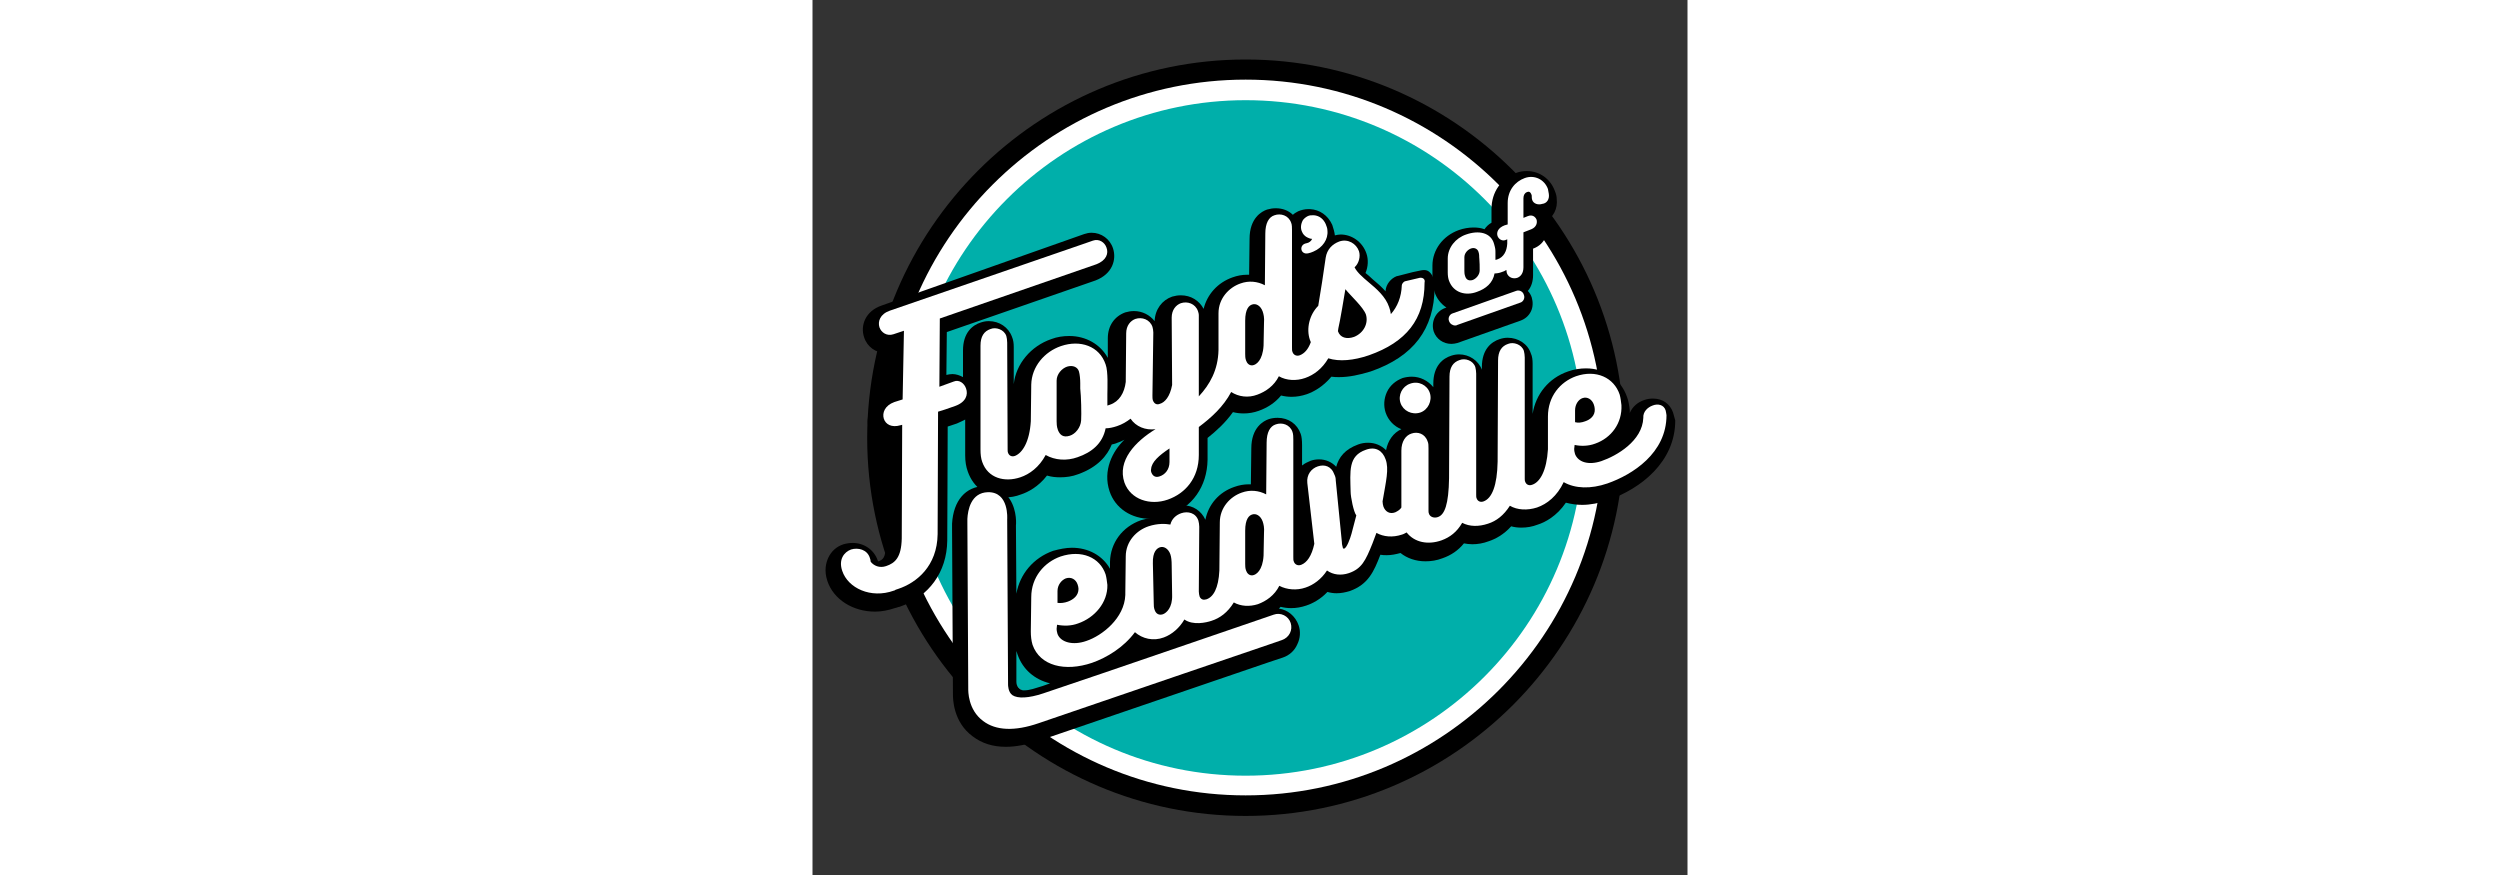 <?xml version="1.0" encoding="utf-8"?>
<!-- Generator: Adobe Illustrator 23.0.6, SVG Export Plug-In . SVG Version: 6.00 Build 0)  -->
<svg version="1.1" id="Layer_1" xmlns="http://www.w3.org/2000/svg" xmlns:xlink="http://www.w3.org/1999/xlink" x="0px" y="0px"
	 viewBox="0 0 200 200" style="enable-background:new 0 0 200 200;" xml:space="preserve" height="70px">
<rect x="0" y="0" width="200" height="200" fill="#333333" stroke="none"/>
<style type="text/css">
	.st0{fill:#FFFFFF;}
	.st1{fill:#00AFAA;}
</style>
<g>
	<g>
		<path d="M99,186.5c-47.7,0-86.5-38.8-86.5-86.4c0-47.7,38.8-86.5,86.5-86.5c47.7,0,86.5,38.8,86.5,86.5
			C185.4,147.7,146.7,186.5,99,186.5"/>
		<path class="st0" d="M99,181.8c-45.1,0-81.8-36.7-81.8-81.8c0-45.1,36.7-81.8,81.8-81.8c45.1,0,81.8,36.7,81.8,81.8
			C180.8,145.1,144.1,181.8,99,181.8"/>
		<path class="st1" d="M176.2,100.1c0,42.6-34.6,77.2-77.2,77.2c-42.6,0-77.2-34.6-77.2-77.2c0-42.6,34.6-77.2,77.2-77.2
			C141.6,22.9,176.2,57.4,176.2,100.1"/>
		<path d="M141.4,62.6c-0.6-0.8-1.2-1-2.3-0.8c-0.3,0.1-1.6,0.3-1.9,0.4l-3.5,0.9l-0.1,0c-1.4,0.5-2.5,1.9-2.6,3.3
			c0,0.1,0,0.1,0,0.2c-0.9-1-1.9-1.9-3-2.8c-0.5-0.5-1.1-1-1.6-1.4c0.6-1.4,0.7-3.1,0.2-4.5c-0.9-2.6-3.3-4.3-5.9-4.3
			c-0.4,0-0.9,0.1-1.3,0.2c0,0,0,0,0,0l0,0c-0.1-0.8-0.3-1.5-0.6-2.4c-1-2.2-2.9-3.5-5.1-3.6l-0.1,0l0,0c0,0-0.1,0-0.1,0l-0.2,0
			c-0.8,0-1.6,0.2-2.3,0.5c-0.4,0.2-0.9,0.5-1.2,0.8c-1-1-2.4-1.5-3.9-1.5c-0.7,0-1.3,0.1-2,0.3c-1.2,0.4-4,1.9-4,6.7l-0.1,8.2
			c-0.2,0-0.3,0-0.5,0c-1.1,0-2.2,0.2-3.3,0.6c-3.4,1.2-5.8,3.9-6.6,7.2c-1-1.9-2.9-3.1-5.2-3.1c-0.7,0-1.3,0.1-2,0.3
			c-2.3,0.8-3.9,2.9-4,5.6c-1.1-1.4-2.8-2.3-4.7-2.3c-0.7,0-1.3,0.1-2,0.3c-2.5,0.9-4,3.1-4,5.9l0,4.5c-1.7-3.1-5-5-8.8-5
			c-1.4,0-2.8,0.2-4.1,0.7c-4.7,1.6-8.1,5.7-8.6,10.3l0-8.5c0-0.8-0.1-1.6-0.4-2.3c-0.8-2.2-2.9-3.6-5.3-3.6c-0.6,0-1.2,0.1-1.8,0.3
			c-1.9,0.6-4.1,2.3-4.1,6.4l0,6.1c-0.7-0.4-1.6-0.7-2.4-0.7c-0.5,0-1,0.1-1.4,0.2l0.1-9.8l34-11.8c3.9-1.5,4.8-4.8,4-7.3
			c-0.7-2.2-2.7-3.6-4.9-3.6c-0.6,0-1.1,0.1-1.7,0.3L15.9,69.8c-3.9,1.3-5,4.7-4.1,7.3c0.7,2.2,2.7,3.6,5,3.6c0.1,0,0.3,0,0.4,0
			l-0.2,10l0,0C13.2,92,12,95.4,12.9,98c0.6,1.8,2.1,3.1,4,3.5l-0.1,23c-0.1,3.2-0.8,3.4-1.7,3.8c0,0-0.1,0-0.1,0
			c0-0.1,0-0.1-0.1-0.2c-0.8-2.4-3.1-4-5.7-4c-0.7,0-1.4,0.1-2.1,0.3c-1.6,0.5-2.8,1.6-3.5,3.1c-0.5,1.1-1,2.9-0.2,5.3
			c1.4,4.2,5.8,7,10.9,7c1.5,0,3-0.3,4.5-0.8c0.1,0,0.3-0.1,0.4-0.1c0,0,0.5-0.2,0.7-0.2c6.7-2.3,10.8-7.9,10.9-15.1
			c0-3.1,0.1-19.8,0.1-26.1l2.1-0.7c0.7-0.3,1.3-0.6,1.9-0.9l0,8.2c0,1.4,0.2,2.6,0.6,3.7c1.3,3.7,4.4,5.9,8.4,5.9
			c1.3,0,2.5-0.2,3.8-0.7c1.5-0.5,3.9-1.7,5.9-4.3c1,0.3,2,0.4,3,0.4c1.4,0,2.8-0.2,4.1-0.7c4.5-1.6,6.7-4.3,7.7-6.8
			c0.4-0.1,0.9-0.2,1.3-0.4c0.6-0.2,1.1-0.4,1.6-0.7c-2.7,2.6-5,7-3.4,11.8c1.3,3.9,5,6.3,9.4,6.3c1.4,0,2.7-0.2,4-0.7
			c5.5-1.9,8.9-6.7,9-12.8c0-1.4,0-3.6,0-5c2-1.6,4.1-3.5,5.8-5.9c0.8,0.2,1.6,0.3,2.5,0.3c1.1,0,2.3-0.2,3.4-0.6
			c2-0.7,3.8-1.9,5.1-3.5c0.8,0.2,1.6,0.3,2.4,0.3c1.2,0,2.3-0.2,3.5-0.6c1.4-0.5,3.6-1.6,5.6-4c0.6,0.1,1.2,0.1,1.8,0.1
			c2.2,0,4.6-0.5,7.2-1.3c9.8-3.4,14.5-9.7,14.6-19.2C142,64.8,142.2,63.6,141.4,62.6"/>
		<path d="M48.3,157.8c-0.7,0-0.9-0.4-1.1-0.5c-0.1-0.1-0.6-0.5-0.6-1.5l0-7c0.1,0.3,0.2,0.6,0.3,0.9c1.2,3.3,3.8,5.6,7.4,6.5
			c-0.6,0.2-1.2,0.4-1.7,0.6C50.9,157.3,49.7,157.8,48.3,157.8 M196.7,94.3c-0.7-2-2.4-3.2-4.6-3.2c-0.7,0-1.3,0.1-1.9,0.3
			c-1.6,0.5-2.8,1.6-3.4,3c0-0.2,0-0.4,0-0.6c-0.1-1.1-0.3-2.2-0.6-3c-1.4-4.1-5-6.6-9.4-6.6c-1.3,0-2.7,0.2-4.1,0.7
			c-4.4,1.5-7.4,5.2-8.1,9.7l0-11.5c0-0.8-0.1-1.7-0.4-2.3c-0.7-2.2-2.9-3.6-5.3-3.6c-0.6,0-1.2,0.1-1.8,0.3
			c-1.9,0.6-4.1,2.3-4.1,6.4l0,0.6c-0.8-2.1-2.9-3.5-5.2-3.5c-0.6,0-1.2,0.1-1.8,0.3c-1.9,0.6-4.1,2.3-4.1,6.4l0,0.8
			c-1.2-1.5-3-2.4-4.9-2.4c-0.7,0-1.4,0.1-2.1,0.3c-1.6,0.6-2.9,1.7-3.6,3.2c-0.7,1.5-0.8,3.2-0.3,4.7c0.6,1.8,2,3.2,3.6,3.8
			c-1.8,0.8-3.1,2.6-3.5,4.8c-1.1-1.1-2.5-1.7-4.1-1.7c-0.8,0-1.5,0.1-2.3,0.4c-3,1.1-4.4,2.9-5,5.1c-1-1.1-2.4-1.7-3.9-1.7
			c-0.7,0-1.3,0.1-1.9,0.3c-0.7,0.3-1.4,0.6-2,1.1l0-4.6c0-1.2-0.1-2-0.3-2.6c-0.8-2.3-2.8-3.7-5.3-3.7c-0.7,0-1.4,0.1-2,0.3
			c-1.2,0.4-4,1.9-4,6.7l-0.1,8.2c-0.2,0-0.3,0-0.5,0c-1.1,0-2.2,0.2-3.3,0.6c-3.5,1.2-5.9,4-6.6,7.5c-0.9-2-2.8-3.3-5.1-3.3
			c-0.7,0-1.4,0.1-2.1,0.4c-1.3,0.4-2.4,1.2-3.2,2.3c-1.4,0-2.9,0.3-4.3,0.7c-4.3,1.5-7,5.2-7.1,9.5l0,1.6c-1.7-3-4.9-4.8-8.7-4.8
			c-1.4,0-2.8,0.3-4.3,0.7c-4.5,1.6-7.6,5.3-8.4,9.8l-0.1-15.6c0.1-0.9,0.1-4.5-2.1-6.9c-1.3-1.4-3-2.1-5-2.1h-0.1
			c-4.3,0.1-7.1,3.3-7.4,8.6l0,0.1v0.3c0,0.4,0,0.8,0,0.9l0.2,37.7c0,0.9,0,6.3,4.5,9.6c2.1,1.6,4.6,2.4,7.6,2.4
			c2.3,0,4.8-0.5,7.6-1.4c11.4-3.9,45.7-15.6,52.4-17.9l3.3-1.1c1.5-0.5,2.7-1.6,3.3-3c0.7-1.4,0.8-3,0.3-4.4
			c-0.7-2-2.4-3.5-4.5-3.8c0.1-0.1,0.3-0.3,0.4-0.4c0.8,0.2,1.6,0.3,2.4,0.3c1.2,0,2.3-0.2,3.5-0.6c1.2-0.4,3.1-1.3,4.8-3.1
			c0.7,0.2,1.4,0.3,2.1,0.3c1,0,2-0.2,3-0.5c4.2-1.5,5.5-4.4,7-8.3c0.5,0.1,1,0.1,1.5,0.1c1,0,2-0.2,3.1-0.5
			c1.5,1.2,3.5,1.9,5.7,1.9c1.3,0,2.6-0.2,3.9-0.7c2-0.7,3.6-1.8,4.9-3.4c0.6,0.1,1.2,0.2,1.9,0.2c1.2,0,2.5-0.2,3.8-0.7
			c1.5-0.5,3.4-1.5,5.1-3.4c0.7,0.2,1.5,0.3,2.3,0.3c1.3,0,2.5-0.2,3.8-0.7c1.6-0.5,4.3-1.9,6.4-5c1.2,0.3,2.4,0.5,3.7,0.5
			c1.9,0,3.9-0.4,6-1.1c7.4-2.6,15.3-8.7,15.3-18.2C197,95.5,196.9,94.9,196.7,94.3"/>
		<path d="M170.1,45.4c0-0.4-0.1-1-0.4-1.7c-1-2.8-3.5-4.6-6.4-4.6c-0.8,0-1.6,0.1-2.4,0.4c-3.5,1.3-5.7,4.4-5.7,8.3l0,3.1
			c-0.7,0.4-1.2,0.9-1.6,1.5c-0.8-0.3-1.6-0.4-2.5-0.4c-1.1,0-2.3,0.2-3.4,0.6c-3.6,1.3-6,4.5-6,8.1l0,3.2c0,1,0.2,2,0.5,2.9
			c0.5,1.5,1.5,2.7,2.7,3.5l-0.3,0.1c-2.2,0.8-3.3,3.2-2.6,5.4c0.6,1.7,2.2,2.8,4,2.8h0.1c0.4,0,0.9-0.1,1.3-0.2l14.4-5.1
			c1.1-0.4,1.9-1.1,2.4-2.1c0.5-1,0.5-2.2,0.2-3.2c-0.2-0.6-0.5-1.1-0.9-1.5c0.8-0.9,1.2-2.2,1.2-3.6l0-6.1l0.1,0
			c2.8-1.1,3.5-3.7,2.8-5.8c0-0.1-0.1-0.2-0.1-0.3C169.3,49.7,170.4,47.7,170.1,45.4"/>
		<path class="st0" d="M123.8,77c-1.7,0.6-3.2,0.2-3.7-1.3l0.1-0.7c0.3-1.1,1.5-8.2,1.6-8.9c1.2,1.5,4.1,4.1,4.7,5.8
			C127.1,73.9,126,76.1,123.8,77 M103.1,79c-0.2,3.4-1.7,4.4-2.5,4.5c-0.8,0.1-1.3-0.5-1.5-1.1c-0.2-0.5-0.2-1.1-0.2-1.5l0-7.6
			c0-2.7,0.9-3.5,1.6-3.7c0.8-0.3,1.9,0.2,2.4,1.6c0.2,0.6,0.4,1.4,0.3,2.6L103.1,79z M81.6,105.6c0,1.7-1,2.9-2.3,3.3
			c-0.9,0.3-1.5-0.1-1.8-0.8c-0.1-0.2-0.2-0.6-0.1-0.9c0.1-1.6,1.8-3.1,4.2-4.7L81.6,105.6z M61.4,96.1c-0.1,1.6-1.3,3.1-2.6,3.5
			c-1.6,0.5-2.3-0.3-2.7-1.3c-0.3-0.8-0.3-1.6-0.3-2l0-9.3c0-1.5,1.2-2.8,2.4-3.2c1.3-0.4,2.4,0.1,2.7,1.1c0.2,0.7,0.3,1.8,0.3,2.7
			c0,0.4,0,0.8,0,1.2C61.4,90.5,61.5,94.7,61.4,96.1 M138.8,63.5l-3.4,0.8c-0.3,0.1-0.7,0.6-0.7,0.9c-0.1,2.7-1,4.9-2.5,6.6
			c-0.1-0.6-0.2-1.1-0.4-1.6c-0.8-2.4-2.9-4.2-4.7-5.7c-1.3-1.1-2.6-2.2-3.2-3.4c1-0.9,1.4-2.5,1-3.7c-0.6-1.7-2.5-2.9-4.5-2.2
			c-1.6,0.6-2.8,1.8-3.1,3.7c-0.5,3.6-1.1,7.4-1.7,11c-2,2-2.8,5.2-1.9,7.8c0.1,0.2,0.1,0.3,0.2,0.5c-0.6,1.7-1.5,2.6-2.5,3
			c-0.8,0.3-1.5-0.1-1.7-0.8c-0.1-0.2-0.1-0.5-0.1-1l0-26.8c0-0.5,0-1.3-0.2-1.7c-0.6-1.7-2.4-2.2-3.8-1.7c-1.3,0.4-2.1,1.8-2.1,4.2
			l-0.1,11.8c-1.7-0.9-3.7-1.1-5.6-0.4c-2.6,0.9-5,3.4-5,6.8l0,8.4c-0.1,4.6-2,7.9-4.5,10.6l0-18.5c0-0.4-0.1-0.7-0.2-1
			c-0.6-1.7-2.4-2.3-3.9-1.8c-1.1,0.4-2.1,1.5-2.1,3.3l0.1,15.4c-0.5,2.7-1.7,4-2.8,4.3c-0.7,0.3-1.3,0-1.6-0.8
			c-0.1-0.3-0.1-0.7-0.1-1.1L77.9,76c0-0.5-0.1-0.9-0.2-1.3c-0.6-1.7-2.4-2.3-3.9-1.8c-1.1,0.4-2.1,1.5-2.1,3.3l-0.1,11.1
			c-0.3,2.5-1.5,4.5-3.6,5.2c-0.2,0.1-0.4,0.1-0.6,0.2c0,0,0-0.3,0-1.2c0-0.6,0-0.9,0-1.4c0-1.4,0.2-5.2-0.4-6.8
			c-1.4-4.2-5.8-5.7-10.2-4.2c-3.8,1.3-6.7,4.7-6.8,8.8l-0.1,8.4c-0.3,4.7-1.9,7.2-3.6,7.9c-0.8,0.3-1.4-0.1-1.6-0.7
			c-0.1-0.2-0.1-0.5-0.1-0.8l-0.1-24.4c0-0.6-0.1-1.1-0.2-1.5c-0.5-1.5-2.4-2.1-3.6-1.6c-1.5,0.5-2.3,1.7-2.3,3.8l0,23.8
			c0,1,0.1,2,0.4,2.8c1.3,3.7,5.1,4.7,8.7,3.5c2.1-0.7,4.3-2.3,5.8-5.1c2.1,1.2,4.8,1.4,7.3,0.5c3.2-1.1,5.7-3.1,6.4-6.6
			c0.8,0,1.7-0.2,2.6-0.5c1.2-0.4,2.2-1,3.1-1.7c1.2,1.8,3.4,2.7,5.7,2.4c-4.6,2.8-8.8,7.2-7.1,12.2c1.4,3.9,5.9,5.3,9.9,3.9
			c4-1.4,7.1-4.9,7.1-10.2c0-1.9,0-4.6,0-6.4c2.8-2.1,5.6-4.6,7.4-8c1.7,1.1,3.9,1.4,6,0.6c1.9-0.7,3.8-2,4.9-4.2c1.7,1,4,1.1,6,0.4
			c2-0.7,3.9-2.1,5.3-4.5c2.5,0.8,5.8,0.5,9.3-0.7c8.5-3,12.7-8.2,12.7-16.6C140.1,63.8,139.5,63.4,138.8,63.5"/>
		<path class="st0" d="M117.3,51.2c0.2,0.5,0.4,1,0.4,1.5l0,0c0.2,2-1.1,3.9-3.2,4.8c-0.4,0.2-0.8,0.3-1.2,0.4
			c-1.8,0.4-2.2-2-0.4-2.3c0.6-0.1,1.1-0.5,1.3-1c-0.4,0-0.9-0.2-1.4-0.5l0,0c-0.4-0.3-0.7-0.6-0.9-1.1c-0.4-0.8-0.3-1.8,0.2-2.7
			c0.3-0.4,0.7-0.7,1.1-0.9c0.4-0.2,0.8-0.2,1.2-0.2l0.1,0l0.1,0C115.9,49.3,116.8,50.1,117.3,51.2"/>
		<path class="st0" d="M67.2,56.6c-0.4-1.2-1.7-2.1-3.1-1.6l-2.3,0.8c0,0,0,0,0,0L17.7,71c-2.3,0.8-2.8,2.5-2.4,3.8
			c0.4,1.2,1.7,2.1,3.2,1.6l2.4-0.8l-0.3,15.7l-1.9,0.6c-2.2,0.8-2.8,2.5-2.4,3.8c0.4,1.3,1.8,2.1,3.8,1.5l0.4-0.1l-0.1,26
			c-0.1,4.3-1.5,5.6-3.6,6.3c-1.5,0.5-2.8-0.1-3.5-1c0-0.3-0.1-0.6-0.2-0.9c-0.6-1.9-2.7-2.4-4.3-1.9c-1.6,0.6-2.9,2.3-2,4.9
			c1.3,3.9,6.5,6.4,11.8,4.5c0.1,0,0.3-0.1,0.4-0.2c0.2-0.1,0.4-0.1,0.6-0.2c4.2-1.4,8.9-5.2,9-12.5c0-3.2,0.1-24.8,0.1-28l1.6-0.5
			c0,0,0,0,0,0l2.3-0.8c2.5-0.9,3-2.6,2.5-4c-0.4-1.2-1.6-2.1-2.8-1.6L29,88.4l0.1-15.6l35.8-12.4C67.2,59.5,67.7,57.9,67.2,56.6"/>
		<path class="st0" d="M138.9,94.3c1.8-0.6,2.8-2.7,2.2-4.5c-0.6-1.8-2.6-2.8-4.5-2.1c-1.8,0.6-2.8,2.6-2.2,4.4
			C135,93.9,137,94.9,138.9,94.3"/>
		<path class="st0" d="M103.1,127c-0.2,3.4-1.7,4.4-2.5,4.5c-0.8,0.1-1.3-0.5-1.5-1.1c-0.2-0.5-0.2-1.1-0.2-1.5l0-7.6
			c0-2.7,0.9-3.5,1.6-3.7c0.8-0.3,1.9,0.2,2.4,1.6c0.2,0.6,0.4,1.4,0.3,2.6L103.1,127z M80.1,140.4c-0.9,0.3-1.6-0.1-1.9-1
			c-0.2-0.5-0.2-1.1-0.2-1.5l-0.2-9.1c-0.1-2.8,1-3.5,1.6-3.7c0.8-0.3,1.9,0.2,2.4,1.6c0.2,0.6,0.3,1.4,0.3,2.6l0.1,6.7
			C82.3,138.9,80.9,140.1,80.1,140.4 M56,135.1c0-1.4,0.9-2.5,1.9-2.9c1.2-0.4,2.3,0.2,2.7,1.4c0.1,0.3,0.2,0.7,0.2,1
			c0,1.5-1.1,2.4-2.4,2.9c-0.8,0.3-1.7,0.4-2.4,0.3L56,135.1z M174.3,93.8c0-1.4,0.8-2.5,1.7-2.8c1.1-0.4,2.2,0.3,2.6,1.5
			c0.1,0.3,0.2,0.7,0.2,1c0.1,1.5-1,2.4-2.2,2.8c-0.8,0.3-1.6,0.4-2.3,0.2L174.3,93.8z M195,93.8c-0.4-1.3-1.8-1.6-3-1.1
			c-1.1,0.4-2.2,1.4-2.1,2.8c-0.2,5.3-6.1,8.7-9.6,9.9c-3,1-5.3,0.2-6-1.6c-0.1-0.4-0.2-0.7-0.2-1.2l0.1-0.9
			c1.4,0.3,3.1,0.3,4.7-0.3c3.7-1.3,6.2-4.7,6-8.8c-0.1-0.8-0.2-1.7-0.4-2.4c-1.3-3.9-5.4-5.8-10-4.2c-3.6,1.3-6.4,4.6-6.4,9.2v7.5
			c-0.3,4.9-1.8,7.5-3.6,8.1c-0.8,0.3-1.4-0.1-1.6-0.7c-0.1-0.2-0.1-0.5-0.1-0.7l0-27.7c0-0.5-0.1-1.1-0.2-1.5
			c-0.5-1.5-2.4-2.1-3.6-1.6c-1.5,0.5-2.3,1.7-2.3,3.8l-0.1,22.9c0,0.1,0,0.1,0,0.2c-0.1,5.5-1.3,8.4-3.2,9.1
			c-0.8,0.3-1.4-0.1-1.6-0.7c-0.1-0.2-0.1-0.5-0.1-0.8l0-27.7c0-0.5-0.1-1.1-0.2-1.5c-0.5-1.5-2.3-2.1-3.6-1.6
			c-1.5,0.5-2.3,1.7-2.3,3.8l-0.1,23.1c0,0,0,0.1,0,0.1c-0.1,6-1,8.4-2.6,8.9c-0.9,0.3-1.8-0.1-2-0.8c-0.1-0.2-0.1-0.4-0.1-0.7
			l0-4.2c0-0.1,0-0.1,0-0.2c0,0,0,0,0,0l0-9.8c0-0.6,0-1.2-0.2-1.6c-0.6-1.8-2.3-2.3-3.7-1.8c-1.3,0.4-2.3,1.8-2.3,3.9
			c0,4,0,8.9,0,13c-0.3,0.5-0.8,0.8-1.4,1.1c-1.3,0.5-2.3-0.2-2.7-1.3c-0.1-0.3-0.2-0.8-0.2-1.2c0.8-4.7,1.5-7.4,0.7-9.6
			c-0.7-2-2.3-3-4.5-2.2c-4.1,1.4-3.6,4.9-3.5,9.6c0,1.2,0.7,4.7,1.3,5.4l-1.1,4.2c-0.3,1.1-1.1,3.3-1.7,3.4c-0.1,0-0.3,0-0.3-0.3
			c-0.1-0.4-0.2-0.7-0.2-1.2l-1.4-14.1c0-0.5-0.1-0.9-0.3-1.3c-0.7-2-2.3-2.4-3.8-1.9c-1.5,0.5-2.6,1.9-2.4,3.8l1.6,13.9
			c-0.6,2.8-1.7,4.3-3,4.8c-0.8,0.3-1.5-0.1-1.7-0.8c-0.1-0.2-0.1-0.5-0.1-1l0-26.8c0-0.5,0-1.3-0.2-1.8c-0.6-1.7-2.4-2.2-3.8-1.7
			c-1.3,0.4-2.1,1.8-2.1,4.2l-0.1,11.8c-1.7-0.9-3.7-1.1-5.6-0.4c-2.6,0.9-5,3.4-5,6.8L93,130.4c-0.2,4.1-1.4,6.1-3,6.6
			c-0.7,0.2-1.2,0-1.5-0.6c-0.1-0.3-0.2-0.8-0.2-1.2l0.1-14.8c0-0.5-0.1-1-0.2-1.4c-0.6-1.8-2.4-2.2-3.9-1.7
			c-1.2,0.4-2.2,1.3-2.5,2.6c-1.1-0.2-2.9-0.3-5,0.4c-2.7,0.9-5.2,3.4-5.2,6.9l-0.1,8.4c0,0.1,0,0.3,0,0.4
			c-0.2,5.3-5.3,9.3-8.9,10.5c-3.1,1.1-5.9,0.3-6.6-1.6c-0.1-0.4-0.2-0.7-0.2-1.2l0.1-0.9c1.5,0.3,3.2,0.3,4.8-0.3
			c3.8-1.3,6.8-4.8,6.7-8.8c-0.1-0.8-0.2-1.7-0.4-2.4c-1.3-3.9-5.5-5.7-10.3-4.1c-3.7,1.3-6.7,4.7-6.7,9.3l-0.1,7.8
			c0,1.1,0.1,2.1,0.4,3.1c1.7,4.8,7.4,6.2,13.6,4.1c3.4-1.2,7.2-3.5,9.8-7c1.7,1.5,4.2,2.1,6.6,1.2c1.9-0.7,3.6-2.2,4.7-4.1
			c2,1.4,5,0.7,6.2,0.3c1.9-0.6,3.7-1.9,5.1-4.2c1.6,0.9,3.6,1,5.5,0.4c1.9-0.7,3.8-2,4.9-4.2c1.7,0.9,4,1.1,6,0.4
			c1.8-0.6,3.6-1.9,4.9-3.9c1.4,1,3.2,1.2,5,0.6c2.9-1,3.8-2.8,5.4-6.8l0.9-2.4c1.6,0.9,3.7,1.1,5.8,0.4c0.4-0.1,0.7-0.3,1.1-0.5
			c1.8,2.3,4.9,2.9,8,1.8c1.9-0.7,3.5-1.9,4.7-4c1.7,0.9,3.8,0.9,5.9,0.2c1.9-0.6,3.6-1.9,5-4.1c1.7,1,4,1.1,6.2,0.4
			c2.3-0.8,4.6-2.6,6.1-5.8c2.6,1.5,6.2,1.6,10,0.3c5.7-2,13.5-6.9,13.5-15.6C195.1,94.4,195.1,94.1,195,93.8"/>
		<path class="st0" d="M109.3,142.4c-0.5-1.6-2.3-2.5-3.9-1.9c-0.4,0.1-40.1,13.8-52.7,18c-3.3,1.1-5.8,1.2-7,0.4
			c-1-0.7-1-2.3-1-2.4l-0.2-37.8c0,0,0.5-6.3-4.4-6.2c-3.9,0.1-4.6,4.1-4.7,6.1c0,0,0,0.1,0,0.1v0.1c0,0.4,0,0.7,0,0.8l0.2,37.8
			c0,0.5-0.1,4.8,3.4,7.4c2.9,2.2,7.2,2.4,12.7,0.5c12.6-4.3,52.3-17.9,52.7-18c0,0,0,0,0,0c1.8-0.6,2.9-1,2.9-1
			C109,145.7,109.8,144,109.3,142.4"/>
		<path class="st0" d="M152.5,61.8c0,1-0.8,1.9-1.6,2.2c-1,0.3-1.5-0.2-1.7-0.8c-0.2-0.5-0.2-1-0.2-1.3l0-3.1c0-0.9,0.7-1.7,1.5-2
			c0.8-0.3,1.5,0.1,1.7,0.7c0.2,0.5,0.2,1.1,0.2,1.7c0,0.1,0-0.1,0-0.4C152.5,59.8,152.5,61.1,152.5,61.8 M168.3,44.3
			c-0.1-0.4-0.1-0.7-0.2-1.1c-0.8-2.2-3.1-3.3-5.3-2.5c-2.2,0.8-3.9,2.8-3.9,5.7l0,4.9l-0.7,0.2c-1.6,0.6-1.9,1.7-1.6,2.5
			c0.3,0.7,1,1.1,1.7,0.9l0.5-0.2l0,1c-0.1,1.7-0.8,3.1-2.3,3.6c-0.1,0-0.2,0.1-0.4,0.1c0,0,0,0,0-0.6c0-0.4,0-0.6,0-0.9
			c0-0.9,0-1-0.3-2.1c-0.7-2.7-3.6-3.2-6.4-2.2c-2.4,0.8-4.2,3-4.2,5.5l0,3.2c0,0.7,0.1,1.4,0.3,1.9c1,2.7,3.8,3.5,6.4,2.5
			c2-0.7,3.6-2,4-4.2c0.5,0,1.1-0.1,1.6-0.3c0.4-0.1,0.8-0.3,1.1-0.5c0,0.3,0.1,0.5,0.1,0.7c0.4,1.1,1.5,1.4,2.4,1.1
			c0.8-0.3,1.4-1.1,1.4-2.4l0-8l1.8-0.7c1.2-0.5,1.4-1.5,1.2-2.2c-0.3-0.7-1-1.2-2-0.8l-1,0.4v-4.5c0-0.7,0.3-1.2,0.8-1.4
			c0.5-0.2,0.8,0,1,0.5c0.1,0.2,0.1,0.3,0.1,0.5c0,0.3,0,0.5,0.1,0.8c0.3,0.9,1.4,1.2,2.3,0.9C167.8,46.5,168.5,45.6,168.3,44.3"/>
		<path class="st0" d="M146.9,74.4c-0.6,0-1.2-0.4-1.4-1c-0.3-0.7,0.1-1.6,0.9-1.8l14.4-5.1c0.7-0.3,1.6,0.1,1.8,0.9
			c0.3,0.7-0.1,1.6-0.9,1.8l-14.4,5.1C147.2,74.4,147.1,74.4,146.9,74.4"/>
	</g>
</g>
</svg>
